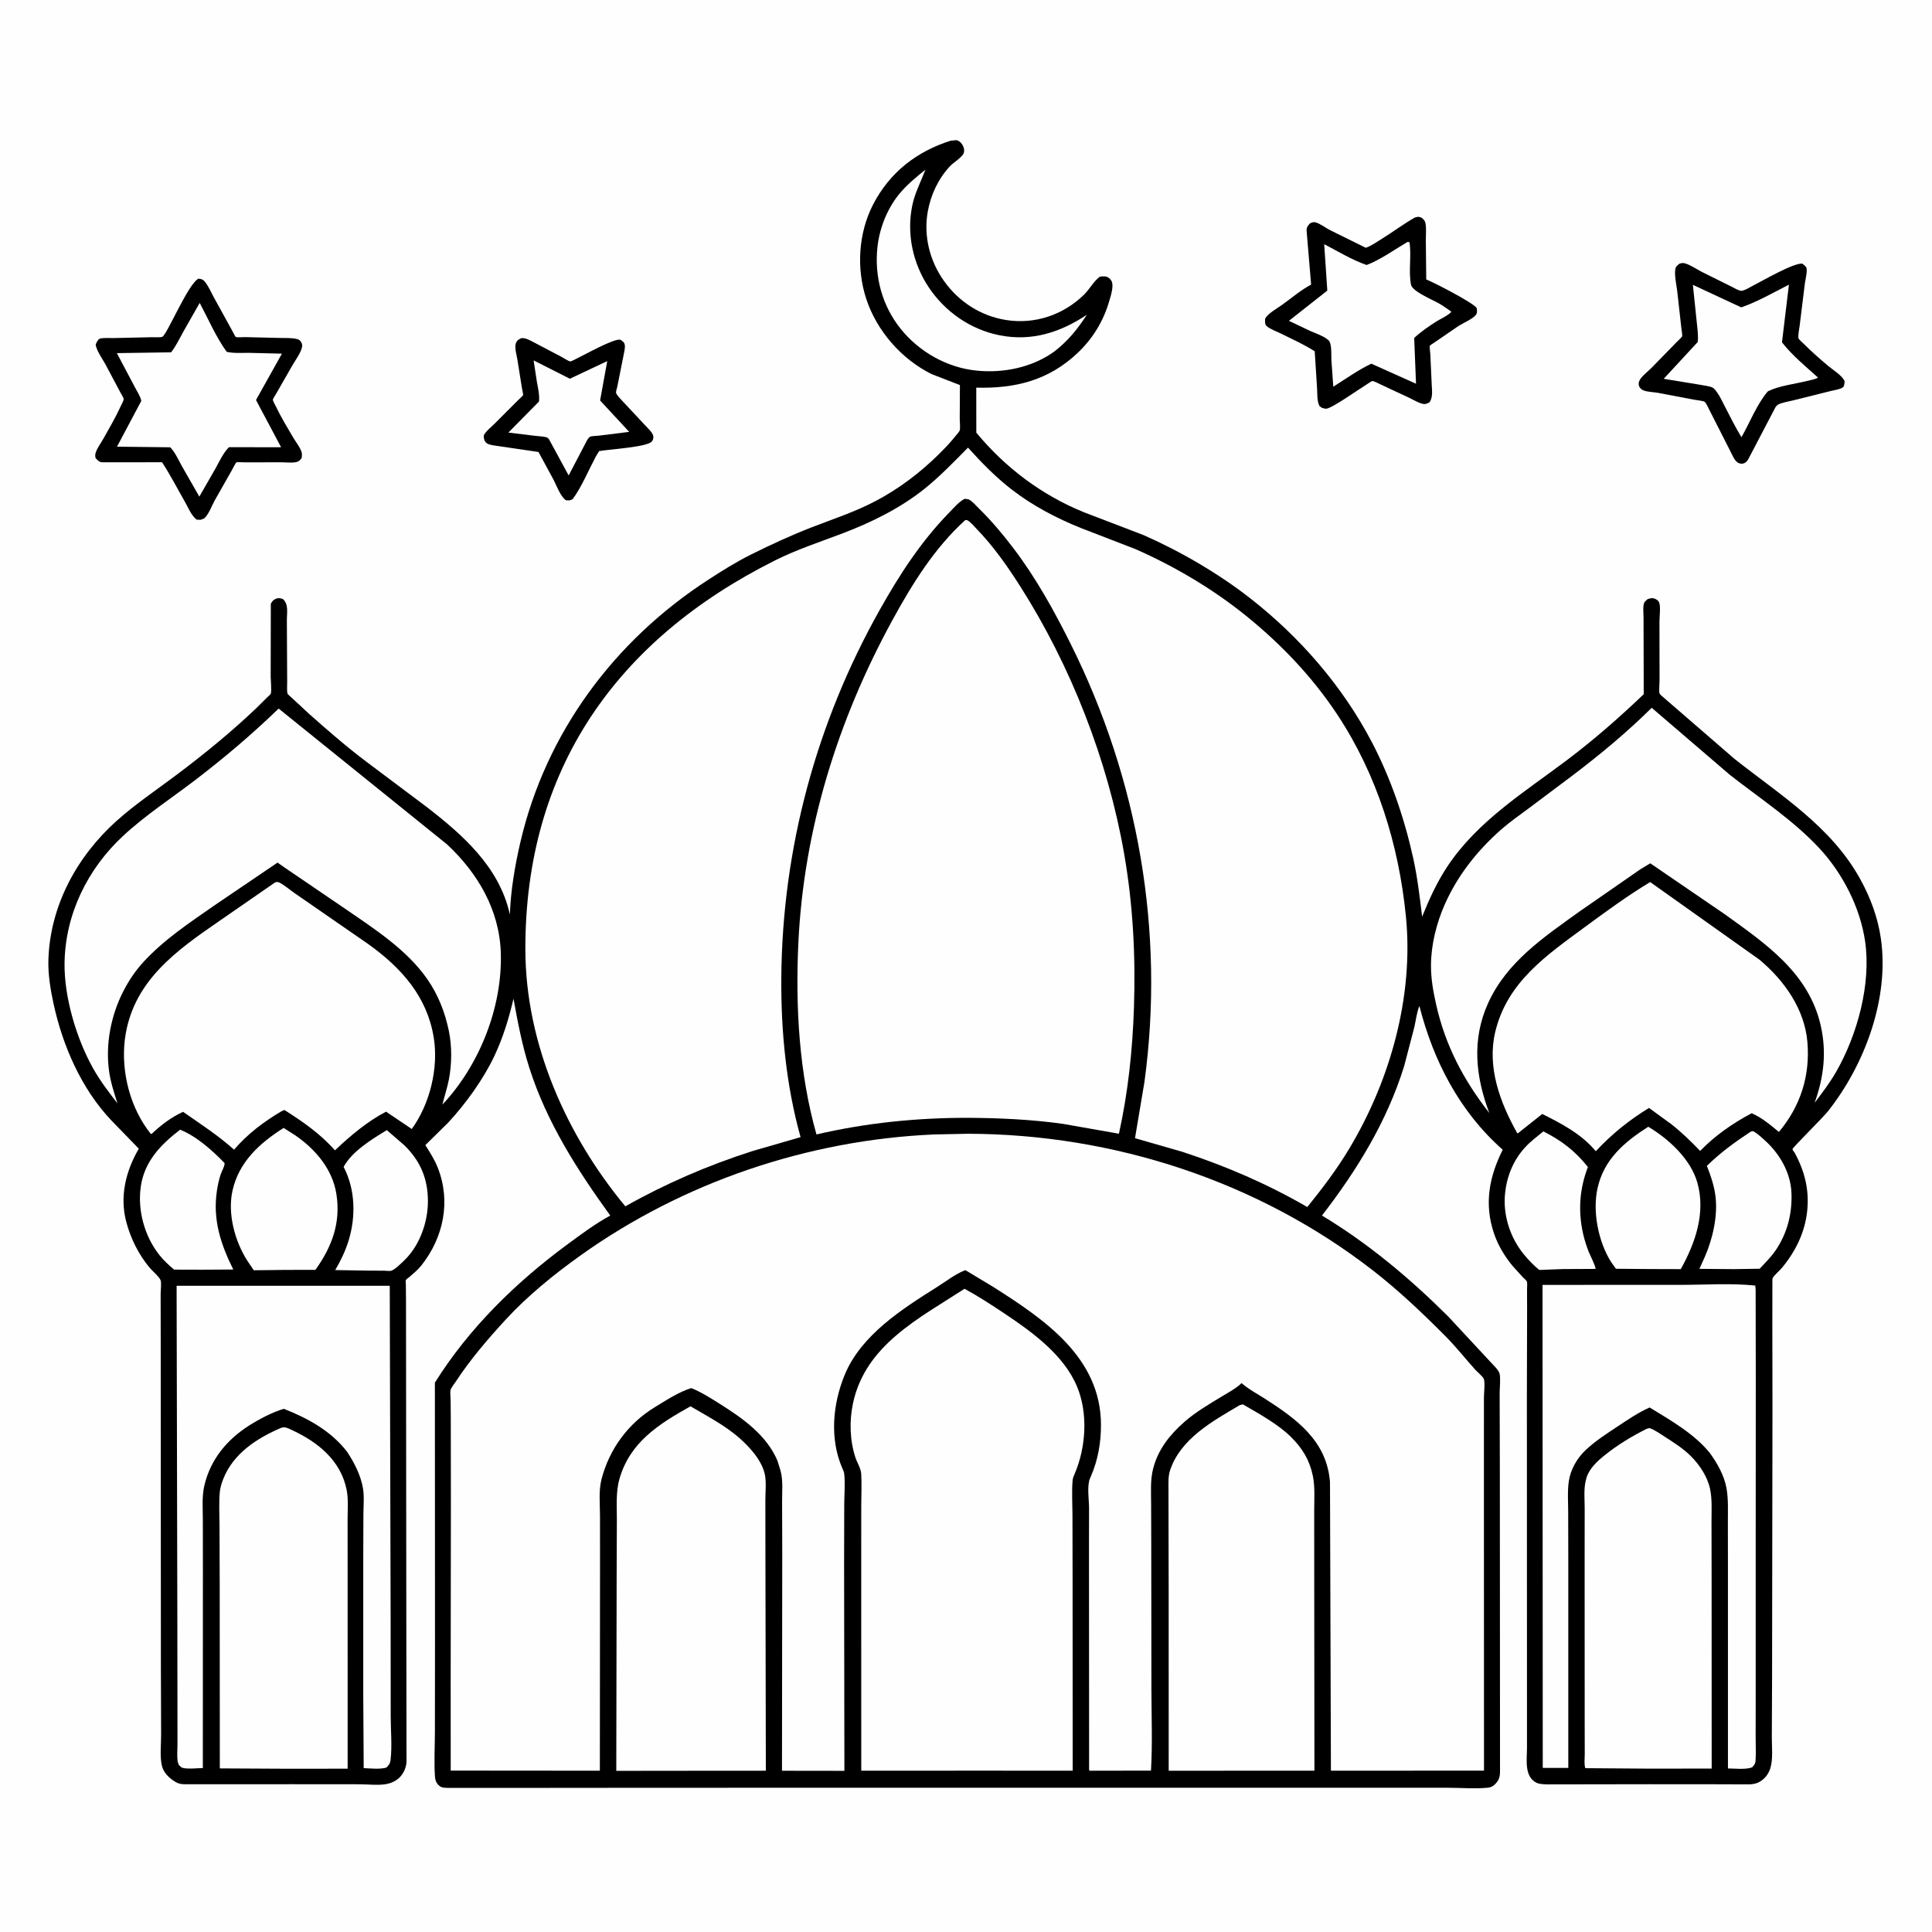 <svg version="1.1" xmlns="http://www.w3.org/2000/svg" style="display: block;" viewBox="0 0 2048 2048" width="1024" height="1024">
<path transform="translate(0,0)" fill="rgb(254,254,254)" d="M -0 -0 L 2048 0 L 2048 2048 L -0 2048 L -0 -0 z"/>
<path transform="translate(0,0)" fill="rgb(0,0,0)" d="M 552.487 358.5 C 556.998 357.89 561.446 360.605 565.331 362.573 L 595.893 378.66 C 598.014 379.768 602.203 382.707 604.413 383.105 C 605.439 383.29 610.421 380.526 611.65 379.939 C 619.665 376.111 650.467 358.793 657.5 360.068 C 659.704 361.437 661.722 362.664 662.261 365.5 C 662.889 368.812 661.53 373.517 660.946 376.857 L 654.458 409.436 C 654.215 410.62 652.758 415.411 653.033 416.394 C 653.771 419.042 658.619 423.825 660.592 425.952 L 683.861 450.838 C 686.496 453.723 691.369 457.976 692.355 461.705 C 692.976 464.055 692.434 466.098 690.943 468 C 686.296 473.929 644.906 476.378 635.101 478.172 L 631.5 484.104 C 623.798 498.646 616.734 515.858 607.083 529.114 C 604.199 530.503 603.05 530.648 600 530.295 C 594.269 526.639 589.947 514.775 586.939 508.819 L 570.81 479.109 L 522.391 472.01 C 518.969 471.245 515.818 470.834 513.996 467.561 C 513.15 466.043 512.312 462.619 513.118 460.997 C 514.992 457.227 520.164 453.217 523.256 450.126 L 549.528 423.845 C 550.465 422.901 554.208 419.732 554.47 418.867 C 554.777 417.85 553.48 412.752 553.283 411.467 L 548.406 380.866 C 547.629 376.341 545.14 367.84 546.976 363.5 C 548.261 360.463 549.834 359.956 552.487 358.5 z"/>
<path transform="translate(0,0)" fill="rgb(254,254,254)" d="M 565.669 382.042 L 604.078 401.464 L 643.697 382.791 L 636.128 424.52 L 666.968 457.803 L 634.688 461.824 C 632.73 462.068 627.033 462.129 625.5 462.969 C 624.333 463.608 623.663 464.893 622.745 465.856 L 602.796 504.011 L 581.889 465.507 C 581.787 465.38 580.483 463.956 580.05 463.81 C 576.274 462.534 570.689 462.453 566.676 461.929 L 538.901 458.538 L 571.323 425.679 C 572.152 418.947 570.325 411.315 569.116 404.732 L 565.669 382.042 z"/>
<path transform="translate(0,0)" fill="rgb(0,0,0)" d="M 1780.3 279.5 C 1782.22 278.912 1784.01 278.577 1786 279.137 C 1791.93 280.809 1798.3 285.232 1803.82 288.121 L 1835.34 303.79 C 1837.67 304.908 1843.28 308.229 1845.64 308.303 C 1848.9 308.406 1855.76 304.064 1858.69 302.574 C 1868.04 297.825 1901.89 278.16 1910.7 279.5 C 1911.65 280.412 1914.13 282.231 1914.66 283.294 C 1916.29 286.557 1913.77 296.616 1913.27 300.227 L 1907.73 345.128 C 1907.4 347.744 1905.73 356.438 1906.51 358.693 C 1906.93 359.933 1911.21 363.621 1912.27 364.686 C 1920.3 372.724 1929.03 380.383 1937.71 387.704 C 1942.81 392.006 1952.66 397.907 1955.31 404 C 1955.27 405.804 1955.18 409.203 1953.65 410.5 C 1951.1 412.659 1944.38 413.553 1940.97 414.408 L 1900.44 424.512 C 1896.11 425.611 1888.25 426.802 1884.5 429.076 C 1883.54 429.657 1882.95 430.692 1882.17 431.5 L 1853.12 487 C 1851.68 489.415 1849.8 491.221 1846.87 491.5 C 1844.95 491.682 1843.06 491.099 1841.56 489.963 C 1838.13 487.366 1836.02 481.585 1833.98 477.799 L 1812.36 435.253 C 1811.04 432.816 1808.93 427.737 1807.01 425.967 C 1805.9 424.94 1797.47 423.998 1795.67 423.666 L 1757 416.334 C 1752.52 415.573 1746.53 415.528 1742.34 413.874 C 1740.66 413.212 1739.87 412.663 1738.72 411.35 C 1736.73 409.073 1736.64 405.899 1738 403.204 C 1740.28 398.7 1747 393.632 1750.65 389.974 L 1777.42 362.517 C 1778.66 361.205 1782.52 357.909 1783.12 356.414 C 1783.56 355.335 1782.39 348.799 1782.24 347.205 L 1777.92 308.505 C 1777.05 301.605 1774.88 292.321 1775.86 285.5 C 1776.31 282.324 1778.06 281.443 1780.3 279.5 z"/>
<path transform="translate(0,0)" fill="rgb(254,254,254)" d="M 1794.52 301.953 L 1845.8 325.827 C 1862.7 320.048 1880.31 309.86 1896.34 301.757 L 1888.97 362.888 C 1899.83 376.838 1914.11 388.464 1927.21 400.283 C 1923.78 402.319 1919.13 402.914 1915.26 403.882 C 1902.62 407.043 1886.25 408.891 1874.78 414.467 L 1873.89 414.927 C 1862.38 428.468 1854.86 447.988 1846.03 463.437 C 1839.73 453.215 1834.36 442.356 1828.85 431.696 C 1826.01 426.217 1823.33 420.169 1819.64 415.214 C 1818.48 413.652 1816.93 411.483 1815.07 410.69 C 1811.37 409.113 1805.98 408.698 1802 407.844 L 1763.6 401.551 L 1799.7 362.502 C 1800.43 355.566 1799.29 348.057 1798.59 341.122 L 1794.52 301.953 z"/>
<path transform="translate(0,0)" fill="rgb(0,0,0)" d="M 1499.96 230.5 L 1503.5 229.765 C 1505.28 230.144 1506.56 230.332 1507.94 231.6 C 1509.46 232.993 1510.47 234.137 1510.94 236.196 C 1512.19 241.687 1511.38 249.052 1511.44 254.832 L 1511.87 296.22 C 1520.61 299.763 1562.44 321.251 1565.43 326.687 C 1565.68 329.58 1566.24 331.683 1564.17 334.188 C 1560.88 338.161 1550.82 342.576 1546.29 345.411 L 1521.09 362.658 C 1520.22 363.274 1515.92 365.968 1515.73 366.461 C 1515.21 367.854 1516.12 373.797 1516.21 375.55 L 1517.67 407.476 C 1517.93 414.044 1519.1 420.628 1515.5 426.327 C 1512.87 427.797 1511.11 428.755 1508 428.037 C 1503.42 426.981 1498.16 423.724 1493.83 421.703 L 1463.3 407.439 C 1461.41 406.577 1456.49 403.853 1454.73 403.933 C 1453.76 403.977 1449.59 406.999 1448.61 407.591 C 1441.03 412.168 1412.54 432.486 1406 433.242 C 1404.89 433.371 1402.69 432.654 1401.5 432.444 L 1398.75 430.5 C 1395.93 425.33 1396.5 417.111 1396.13 411.276 L 1393.64 372.349 C 1382.26 365.103 1369.79 359.507 1357.71 353.544 C 1353.25 351.341 1346.45 348.927 1342.75 345.715 C 1340.44 343.702 1341.14 340.853 1341.05 338 C 1343.67 332.455 1353.73 326.95 1358.75 323.373 C 1369.1 315.989 1378.58 307.708 1389.84 301.682 L 1385.07 244.861 C 1384.82 240.974 1386.29 239.353 1388.73 236.68 C 1390.78 235.909 1392.05 235.12 1394.28 235.663 C 1399.27 236.876 1404.94 241.373 1409.68 243.827 L 1447.78 262.665 C 1453.64 260.62 1458.86 256.847 1464.13 253.599 C 1476.18 246.17 1487.69 237.461 1499.96 230.5 z"/>
<path transform="translate(0,0)" fill="rgb(254,254,254)" d="M 1491.96 256.5 L 1494.11 256.688 C 1496.39 271.37 1492.89 287.406 1495.75 301.83 C 1497.16 308.958 1518.42 317.724 1524.92 321.409 C 1529.62 324.071 1534.05 327.266 1538.47 330.373 C 1536.61 333.61 1526.36 338.38 1522.82 340.651 C 1514.47 346 1506.36 351.471 1499.1 358.252 L 1501.04 406.782 L 1453.68 385.522 C 1439.64 392.157 1426.5 401.65 1413.34 409.92 L 1411.32 381.588 C 1411.1 376.072 1411.66 368.681 1409.96 363.5 C 1409.28 361.438 1408.37 360.666 1406.69 359.409 C 1401.54 355.545 1394.84 353.479 1389 350.883 L 1366.3 340.106 L 1407 308.042 L 1403.71 258.863 C 1418.17 266.338 1433.3 275.625 1448.67 280.914 C 1463.41 275.324 1478.28 264.554 1491.96 256.5 z"/>
<path transform="translate(0,0)" fill="rgb(0,0,0)" d="M 210.167 295.5 L 210.758 295.457 C 213.783 295.7 215.35 296.38 217.287 298.763 C 220.927 303.239 223.746 309.86 226.549 314.971 L 246.207 350.657 C 246.786 351.663 249.17 356.69 249.993 357.177 C 251.169 357.872 258.015 357.318 259.84 357.354 L 296.584 358.23 C 302.252 358.419 309.604 357.961 315.013 359.455 C 316.659 359.91 317.758 360.602 318.81 362.022 C 320.316 364.056 320.646 366.104 320.024 368.5 C 318.416 374.7 313.608 381.131 310.313 386.668 L 292.868 417.112 C 292.202 418.33 289.309 422.63 289.238 423.778 C 289.175 424.801 291.802 429.532 292.333 430.639 C 297.821 442.094 304.46 453.083 310.913 464.02 C 313.522 468.442 318.875 475.228 319.883 480 C 320.256 481.762 320.023 483.731 319.794 485.5 C 318.339 487.449 316.992 489.082 314.484 489.718 C 309.608 490.953 303.158 490.036 298.087 490.04 L 259.462 490.111 C 258.179 490.113 251.388 489.664 250.602 490.125 C 249.745 490.627 246.76 496.726 246.076 497.903 L 227.392 530.858 C 224.833 535.611 220.59 546.451 216.5 549.444 C 215.581 550.116 213.614 550.593 212.5 551.036 L 208.5 550.843 C 202.935 546.756 199.607 538.245 196.215 532.313 C 188.127 518.165 180.696 503.661 171.786 489.999 L 109.081 490.064 C 105.067 490.009 103.808 488.2 101.251 485.5 C 101.036 483.978 100.788 482.53 101.139 481 C 102.298 475.944 106.991 469.658 109.609 465.011 C 115.947 453.766 122.582 442.361 127.943 430.631 C 128.561 429.28 131.183 424.461 131.137 423.164 C 131.087 421.703 127.869 416.595 127.099 415.057 L 111.491 385.691 C 108.4 380.213 103.616 373.583 101.942 367.58 C 101.431 365.748 101.265 366.021 101.797 364.369 C 102.18 363.184 104.189 359.593 105.5 359.106 C 108.954 357.823 116.201 358.448 119.952 358.377 L 160.92 357.455 C 163.869 357.355 169.295 357.892 171.994 357.07 C 176.639 355.655 199.24 301.227 210.167 295.5 z"/>
<path transform="translate(0,0)" fill="rgb(254,254,254)" d="M 211.687 321.095 C 220.851 338.247 228.935 357.27 240.347 372.975 C 248.012 374.697 256.467 373.977 264.304 374.028 L 298.844 374.897 L 271.368 424.028 L 297.965 474.101 L 242.695 474.04 C 236.563 480.221 232.708 488.907 228.508 496.467 L 211.299 526.44 L 192.718 493.935 C 189.33 487.895 185.887 480.018 181.219 474.988 C 180.261 473.955 180.632 474.167 179.428 474.137 L 124.03 473.488 L 149.78 424.973 C 149.016 420.436 145.507 415.294 143.379 411.188 L 123.869 374.333 L 181.426 373.464 C 186.533 366.837 190.19 359.169 194.208 351.855 L 211.687 321.095 z"/>
<path transform="translate(0,0)" fill="rgb(0,0,0)" d="M 1007.88 149.116 L 1013.5 148.588 C 1016.27 148.929 1018.41 150.733 1019.89 153 C 1021.58 155.586 1022.6 158.868 1021.69 161.956 C 1020.34 166.537 1010.47 172.421 1006.93 176.261 C 994.483 189.756 986.597 206.532 983.423 224.558 C 978.87 250.417 985.648 276.901 1000.87 298.125 C 1016.6 320.063 1039.7 334.951 1066.43 339.219 C 1096.86 344.076 1127.18 333.883 1149.15 312.32 C 1155.14 306.452 1159.34 298.026 1166 293.217 C 1169.61 292.864 1173.08 292.399 1176.02 295.067 C 1178.56 297.376 1179.3 299.671 1179.25 303 C 1179.19 308.615 1177.2 314.441 1175.64 319.793 C 1169.6 340.537 1158.37 358.812 1142.74 373.737 C 1111.94 403.154 1076.3 412.027 1034.88 410.921 L 1034.93 458.642 C 1065.75 495.873 1104.51 525.04 1149.41 543.172 L 1212.15 567.196 C 1251.26 584.423 1291.62 607.885 1325.3 634.211 C 1377.93 675.363 1423.01 727.192 1454.1 786.465 C 1474.04 824.479 1488.65 867.15 1497.92 909.033 C 1502.51 929.745 1504.98 950.698 1507.51 971.733 C 1514.85 953.539 1523.27 935.112 1534.1 918.74 C 1566.11 870.396 1615.6 839.975 1661 805.772 C 1689.54 784.267 1716.61 760.584 1742.42 735.887 L 1742.22 654.659 C 1742.23 650.708 1741.26 641.764 1743.12 638.5 C 1743.73 637.435 1745.58 636.053 1746.5 635.135 C 1748.59 634.469 1750.91 633.653 1753.11 634.293 C 1755.25 634.916 1757.61 636.21 1758.64 638.338 C 1760.58 642.375 1759.12 653.882 1759.09 658.558 L 1759.2 721.52 C 1759.21 724.23 1758.34 733.66 1759.24 735.233 C 1760.09 736.71 1763.04 738.932 1764.34 740.127 L 1838.37 804.219 C 1887.29 843.035 1941.25 875.952 1972.14 932.28 C 1982.81 951.74 1990.53 972.47 1993.75 994.502 C 2003.05 1058.09 1976.79 1128.67 1937.67 1178.05 C 1932.29 1184.85 1901.05 1215.64 1900.24 1217.91 C 1899.74 1219.29 1901.65 1220.49 1902.34 1221.78 C 1913.13 1241.74 1918.11 1261.37 1915.64 1284.19 C 1913.18 1306.81 1903.15 1326.85 1888.75 1344.2 C 1886.6 1346.79 1880.1 1352.28 1879.05 1355.02 C 1878.67 1356.03 1878.86 1358.07 1878.8 1359.22 L 1878.75 1405.09 L 1878.89 1491.4 L 1878.47 1777.84 L 1878.2 1841.16 C 1878.15 1851.43 1879.67 1864.82 1876.6 1874.51 C 1874.5 1881.13 1870.02 1886.66 1863.67 1889.6 C 1860.71 1890.97 1857.37 1891.38 1854.14 1891.51 L 1817.5 1891.39 L 1747.86 1891.34 L 1639.88 1891.51 C 1636.42 1891.38 1631.97 1891.32 1628.83 1889.82 C 1615.41 1883.42 1618.71 1864.61 1618.67 1852.58 L 1618.56 1477.21 L 1618.79 1388.8 L 1618.72 1367.02 C 1618.7 1364.68 1619.17 1360.77 1618.63 1358.64 C 1618.35 1357.55 1615.23 1354.9 1614.4 1354.05 L 1603.56 1342.11 C 1594.97 1331.7 1588 1320.25 1583.67 1307.42 C 1573.14 1276.23 1578.53 1247.51 1592.95 1218.76 C 1547.39 1178.59 1519.39 1124.57 1504.64 1066.42 C 1501.84 1072.9 1500.9 1081.68 1499.28 1088.69 L 1488.45 1130.16 C 1470.31 1188.6 1438.53 1240.41 1401.34 1288.52 C 1450.47 1318.08 1494.45 1355.03 1535.02 1395.37 L 1579.26 1442.97 C 1582.11 1446.22 1588.55 1452.02 1589.56 1455.94 C 1590.93 1461.31 1589.66 1471.11 1589.69 1476.84 L 1589.89 1554.52 L 1590.08 1877.08 C 1590.1 1883.34 1589.15 1887.25 1584.48 1891.65 C 1582.43 1893.58 1580.32 1894.71 1577.49 1895 C 1563.89 1896.4 1548.9 1895.13 1535.18 1895.1 L 1448.99 1895.08 L 1162.5 1895.06 L 694.801 1895.12 L 547.592 1895.25 L 474.085 1895.22 C 471.229 1895.12 468.271 1895.11 465.927 1893.24 C 465.662 1893.03 464.508 1891.92 464.295 1891.69 C 462.19 1889.42 461.31 1886.53 461.093 1883.5 C 459.989 1868.07 460.996 1851.89 461.014 1836.4 L 461.109 1741.18 L 460.997 1465.66 C 497.164 1407.82 547.051 1359.17 601.746 1318.91 C 616.563 1308.01 630.725 1297.41 646.901 1288.54 C 611.822 1240.08 579.361 1189.32 561.083 1131.86 C 553.461 1107.89 548.79 1083.38 544.329 1058.67 C 539.421 1079.6 533.375 1099.53 524.211 1119.07 C 512.604 1143.82 493.591 1170.15 474.948 1190.19 L 450.877 1213.87 C 455.709 1221.53 460.642 1229.19 463.986 1237.63 C 478.156 1273.42 470.292 1311.58 446.675 1341.43 C 443.131 1345.91 438.565 1349.63 434.293 1353.4 C 433.324 1354.26 430.614 1356.09 430.183 1357.01 C 429.811 1357.8 430.222 1361.11 430.233 1362.27 L 430.381 1379.89 L 430.689 1693.87 L 430.837 1810.57 L 430.921 1867.5 C 430.776 1870.91 429.829 1874.31 428.369 1877.38 C 425.153 1884.16 419.582 1888.37 412.5 1890.49 C 403.613 1893.15 390.416 1891.4 380.936 1891.4 L 310.818 1891.34 L 195.012 1891.36 C 191.746 1891.23 189.06 1890.74 186.22 1889.05 C 179.836 1885.26 173.601 1879.62 171.728 1872.2 C 169.241 1862.35 170.83 1849.22 170.785 1838.96 L 170.547 1766.38 L 170.372 1424.04 L 170.277 1371.92 C 170.275 1368.42 171.301 1359.99 170.27 1357.17 C 168.907 1353.43 161.158 1346.94 158.399 1343.6 C 146.773 1329.53 138.315 1312.47 133.74 1294.84 C 126.744 1267.88 133.422 1241.21 147.144 1217.66 L 117.858 1187.5 C 86.275 1154.08 66.526 1108.81 56.814 1064.27 C 53.531 1049.21 50.803 1032.67 51.304 1017.21 C 53.15 960.136 81.359 908.101 123.42 870.331 C 143.77 852.057 166.747 836.808 188.522 820.359 C 217.268 798.646 245.412 775.732 271.5 750.859 L 283.405 739.076 C 284.183 738.29 286.559 736.326 286.978 735.446 C 288.11 733.064 286.943 720.68 286.935 717.337 L 287.08 640 C 288.633 637.287 289.532 635.955 292.5 634.716 C 295.242 633.571 297.376 634.082 300 635.068 C 306.034 640.681 304.119 649.129 304.089 656.79 L 304.424 723.232 C 304.496 725.928 303.917 733.087 304.833 735.305 C 305.265 736.35 307.981 738.443 308.888 739.337 L 327.494 756.592 C 347.386 774.257 367.299 791.62 388.585 807.614 L 451.889 855.109 C 490.343 884.817 528.756 918.513 540.192 968.114 L 540.493 969.465 C 541.301 944.145 545.92 917.131 551.672 892.508 C 578.776 776.48 651.142 679.195 750.659 614.636 C 765.305 605.134 780.022 595.86 795.663 588.051 C 816.819 577.488 838.346 567.554 860.392 558.989 C 883.21 550.123 905.583 542.896 927.448 531.5 C 952.498 518.444 975.374 501.127 995.422 481.279 C 1001.59 475.168 1007.67 468.813 1013.06 461.996 C 1014.03 460.761 1016.85 457.795 1017.29 456.41 C 1018.15 453.699 1017.34 447.28 1017.36 444.249 L 1017.56 408.186 L 987.68 396.629 C 955.671 380.778 929.521 350.933 918.315 316.982 C 907.62 284.579 909.893 246.884 925.657 216.518 C 943.26 182.608 971.774 160.527 1007.88 149.116 z"/>
<path transform="translate(0,0)" fill="rgb(254,254,254)" d="M 1636.02 1199.32 C 1655.43 1209.12 1669.75 1220.09 1683.24 1237.09 C 1674.42 1260.13 1672.72 1283.3 1678.07 1307.5 C 1679.48 1313.88 1681.54 1320.22 1683.83 1326.33 C 1685.04 1329.53 1691.89 1342.94 1691.33 1345.09 L 1657.14 1345.25 L 1631.64 1346.2 C 1625.59 1341.2 1620.17 1335.58 1615.21 1329.5 C 1600.69 1311.74 1593.07 1287.9 1595.43 1264.99 C 1597.31 1246.73 1604.35 1229.52 1616.91 1215.97 C 1622.59 1209.85 1629.57 1204.62 1636.02 1199.32 z"/>
<path transform="translate(0,0)" fill="rgb(254,254,254)" d="M 1855.96 1199.5 L 1858.51 1199.07 C 1863.13 1201.75 1867.14 1205.51 1871.09 1209.1 C 1886.58 1223.18 1898.08 1242.95 1899 1264.23 C 1899.96 1286.39 1894.61 1307.33 1882.05 1325.7 C 1877.33 1332.6 1871.01 1338.77 1865.33 1344.91 L 1837.62 1345.33 L 1801.43 1345.03 L 1807.29 1332.09 C 1815.55 1313.09 1821.06 1288.91 1818.49 1268.17 C 1817.08 1256.79 1813.55 1246.52 1809.37 1235.9 C 1823.8 1221.65 1839.13 1210.68 1855.96 1199.5 z"/>
<path transform="translate(0,0)" fill="rgb(254,254,254)" d="M 410.059 1197.98 L 429.107 1214.5 C 445.974 1231.27 453.663 1249.97 453.606 1273.68 C 453.553 1295.4 445.026 1319.69 429.449 1335.16 C 426.253 1338.33 418.877 1345.7 414.806 1347.04 C 413.221 1347.56 409.209 1347.01 407.432 1347 L 389.024 1346.89 L 355.344 1346.33 C 361.097 1336.58 366.186 1325.97 369.513 1315.14 C 377.35 1289.62 376.719 1260.86 364.252 1236.99 C 373.034 1220.45 394.612 1207.36 410.059 1197.98 z"/>
<path transform="translate(0,0)" fill="rgb(254,254,254)" d="M 190.902 1197.55 C 208.41 1204.44 225.029 1219.54 238.009 1232.83 C 238.585 1235.47 234.997 1241.7 234.035 1244.59 C 232.067 1250.51 230.793 1256.35 229.893 1262.5 C 225.431 1293 233.904 1318.84 247.299 1345.74 L 214.766 1345.93 L 184.545 1345.85 C 178.814 1341.02 173.435 1336.06 168.785 1330.15 C 153.175 1310.32 145.709 1283.08 149.199 1258.1 C 152.946 1231.28 170.264 1213.39 190.902 1197.55 z"/>
<path transform="translate(0,0)" fill="rgb(254,254,254)" d="M 981.027 179.83 C 976.219 192.474 969.945 204.086 967.117 217.506 C 960.83 247.342 967.512 279.084 984.403 304.42 C 1001.96 330.762 1029.05 349.498 1060.19 355.534 C 1093.89 362.068 1124.26 352.276 1152.09 333.651 C 1142.11 349.08 1132.46 360.964 1117.89 372.421 C 1094.41 389.465 1064.12 395.696 1035.5 392.896 C 1004.23 389.837 974.612 373.221 954.983 348.861 C 935.148 324.245 926.803 293.459 930.099 262.168 C 932.278 241.482 940.938 219.93 954.541 204.082 C 962.383 194.946 971.695 187.361 981.027 179.83 z"/>
<path transform="translate(0,0)" fill="rgb(254,254,254)" d="M 1747.2 1194.4 C 1768.97 1207.36 1792.28 1228.72 1799.32 1253.84 C 1808.24 1285.63 1797.13 1317.71 1781.68 1345.33 L 1749.03 1345.24 L 1712.95 1344.95 L 1707.65 1337.5 C 1694.2 1316 1687.94 1284.07 1693.5 1259.35 C 1700.36 1228.82 1721.91 1210.59 1747.2 1194.4 z"/>
<path transform="translate(0,0)" fill="rgb(254,254,254)" d="M 300.654 1195.65 L 313.479 1203.83 C 334.597 1218.53 352.347 1239.34 356.555 1265.49 C 361.468 1296.02 351.901 1321.7 334.331 1346.1 L 302.66 1346.15 L 269.027 1346.53 L 262.324 1336.65 C 248.94 1315.85 241.011 1286.62 246.471 1262.08 C 253.221 1231.76 275.192 1211.77 300.654 1195.65 z"/>
<path transform="translate(0,0)" fill="rgb(254,254,254)" d="M 1745.74 1514.5 L 1748.52 1513.82 C 1754.32 1515.86 1759.58 1519.7 1764.72 1523.01 C 1774.41 1529.25 1784.34 1535.47 1792.5 1543.69 C 1801.8 1553.05 1809.96 1565.3 1812.74 1578.36 C 1815.11 1589.52 1814.21 1601.89 1814.27 1613.27 L 1814.37 1671.22 L 1814.45 1874.75 L 1749.5 1874.84 L 1680.5 1874.34 C 1679.08 1870.19 1679.91 1863.99 1679.9 1859.55 L 1679.83 1822.37 L 1679.78 1656.46 L 1679.83 1599.33 C 1679.85 1590.47 1678.84 1579.84 1680.59 1571.25 L 1680.87 1570 L 1681.88 1565.95 C 1685.21 1556.21 1693.18 1548.95 1700.96 1542.67 C 1714.69 1531.57 1729.99 1522.4 1745.74 1514.5 z"/>
<path transform="translate(0,0)" fill="rgb(254,254,254)" d="M 298.176 1513.5 L 300.578 1512.98 C 303.742 1512.86 307.768 1515.14 310.628 1516.48 C 323.56 1522.58 335.966 1530.24 346.12 1540.37 C 357.129 1551.36 364.546 1564.3 367.514 1579.63 C 369.43 1589.53 368.456 1600.59 368.465 1610.68 L 368.502 1665.5 L 368.526 1874.88 L 305.5 1874.95 L 233.022 1874.57 L 232.896 1678.59 L 232.685 1616.22 C 232.643 1604.93 231.967 1593.24 232.954 1582 C 233.379 1577.15 234.904 1572.18 236.693 1567.67 C 247.468 1540.55 272.448 1524.5 298.176 1513.5 z"/>
<path transform="translate(0,0)" fill="rgb(254,254,254)" d="M 187.213 1363.01 L 413.158 1363.01 L 414.088 1717.1 L 414.171 1819.55 C 414.178 1834.26 415.755 1851.02 414.027 1865.5 C 413.529 1869.67 412.273 1870.95 409.5 1873.76 C 402.154 1875.75 393.154 1874.56 385.529 1874.3 L 385.065 1795.47 L 385.067 1653.11 L 385.235 1604.39 C 385.29 1595.82 386.217 1585.99 384.759 1577.55 C 382.389 1563.84 375.522 1550.41 367.925 1538.92 C 350.771 1516.73 326.471 1503.54 300.879 1493.39 C 288.751 1496.99 275.378 1504.01 264.666 1510.74 C 240.739 1525.78 223.053 1547.04 216.604 1574.83 C 213.946 1586.28 214.979 1598.89 215.019 1610.61 L 215.084 1663.59 L 215.012 1874.21 C 208.961 1874.27 198.706 1875.59 193 1873.84 C 192.228 1873.6 190.45 1871.74 189.729 1871.15 C 189.029 1869.53 188.461 1868.27 188.24 1866.5 C 187.567 1861.1 188.106 1854.94 188.129 1849.47 L 188.113 1818.44 L 187.98 1710.78 L 187.213 1363.01 z"/>
<path transform="translate(0,0)" fill="rgb(254,254,254)" d="M 1314.18 1489.5 L 1317.5 1488.67 C 1334.28 1498.45 1354.69 1509.59 1368.5 1523.25 C 1380.54 1535.17 1388.18 1547.65 1391.65 1564.39 C 1394.11 1576.3 1393.1 1589.42 1393.11 1601.56 L 1393.14 1660.67 L 1393.34 1877.03 L 1318.5 1877.03 L 1238.87 1877.04 L 1238.84 1686.1 L 1238.68 1604.63 L 1238.64 1578.5 C 1238.64 1571.98 1238.22 1564.98 1240.29 1558.71 C 1251.45 1524.99 1285.32 1506.6 1314.18 1489.5 z"/>
<path transform="translate(0,0)" fill="rgb(254,254,254)" d="M 1635.15 1362.04 L 1781.7 1362 C 1807.5 1362.01 1835.02 1360.05 1860.64 1362.75 L 1861.05 1367 L 1861.2 1460.52 L 1861.12 1636.36 L 1861.12 1791.33 L 1861.06 1842 C 1861.04 1850.06 1861.53 1858.48 1860.95 1866.5 C 1860.71 1869.85 1859.46 1871.09 1857.26 1873.5 C 1849.93 1876.05 1839.5 1874.68 1831.7 1874.62 L 1831.69 1666.96 L 1831.62 1613.42 C 1831.59 1601.48 1832.27 1588.95 1830.08 1577.16 C 1827.57 1563.65 1820.34 1551.06 1812.37 1540.06 C 1795.7 1519.62 1770.92 1505.63 1748.68 1491.98 C 1736.71 1497.28 1725.58 1504.9 1714.68 1512.11 C 1702.95 1519.87 1690.73 1527.74 1680.5 1537.46 C 1671.63 1545.88 1664.92 1557.73 1663.05 1569.88 C 1661.43 1580.41 1662.33 1592.03 1662.35 1602.68 L 1662.46 1660.41 L 1662.46 1874.04 L 1635.39 1874.07 L 1635.15 1362.04 z"/>
<path transform="translate(0,0)" fill="rgb(254,254,254)" d="M 731.942 1490.75 C 752.932 1503.12 773.133 1513.19 790.638 1530.83 C 799.377 1539.63 808.306 1550.83 810.841 1563.34 C 812.457 1571.32 811.323 1581.84 811.316 1590.06 L 811.375 1644.15 L 811.823 1877.03 L 734.5 1877.08 L 653.284 1877.17 L 653.675 1669.02 L 653.905 1611.4 C 653.977 1596.95 652.636 1581.73 656.637 1567.74 C 667.806 1528.67 698.513 1509.47 731.942 1490.75 z"/>
<path transform="translate(0,0)" fill="rgb(254,254,254)" d="M 291.451 935.5 L 292.738 935.014 C 292.833 934.995 294.821 935.013 295 935.082 C 300.271 937.123 307.263 943.389 312.128 946.662 L 390.454 1000.84 C 425.412 1025.85 452.834 1056.36 459.815 1100.05 C 464.985 1132.41 455.666 1170.34 436.487 1196.79 L 409.259 1178.42 C 389.488 1188.65 371.104 1204.16 355.05 1219.42 C 339.437 1201.71 321.232 1189.21 301.5 1176.62 L 298.519 1177.9 C 279.593 1189.1 262.426 1201.94 248.125 1218.71 C 231.042 1203.4 212.714 1191.66 194.065 1178.58 C 181.431 1184.43 170.821 1192.42 160.788 1201.96 L 159.743 1201.84 L 156.004 1196.86 C 135.83 1168.78 127.318 1129.79 133.249 1095.83 C 143.209 1038.8 187.259 1007.46 231.784 976.785 L 291.451 935.5 z"/>
<path transform="translate(0,0)" fill="rgb(254,254,254)" d="M 1749.25 935.016 L 1865.03 1017.25 C 1891.34 1039.21 1912.88 1069.53 1915.9 1104.44 C 1919 1140.14 1908.6 1172.63 1885.71 1199.92 C 1876.57 1192.38 1867.83 1184.88 1856.87 1180.07 C 1837.04 1190.51 1817.76 1203.89 1802.24 1220.03 C 1792.4 1209.78 1782.53 1200.24 1771.33 1191.43 L 1748.02 1174.46 C 1726.71 1187.53 1708.59 1202.1 1691.6 1220.35 C 1676.57 1202.19 1655.54 1191.2 1634.84 1180.85 L 1608.96 1201.4 L 1608.25 1201.03 C 1590.11 1168.77 1576.08 1131.06 1585.06 1093.72 C 1597.81 1040.71 1639.61 1012.5 1680.85 982.104 C 1703 965.78 1725.7 949.246 1749.25 935.016 z"/>
<path transform="translate(0,0)" fill="rgb(254,254,254)" d="M 1750.88 750.287 L 1833.6 821.281 C 1865.56 846.34 1901.03 869.466 1928.74 899.345 C 1953.22 925.734 1971.82 961.926 1977.06 997.613 C 1983.71 1042.89 1968.9 1096.94 1946.33 1136.29 C 1939.72 1147.81 1931.59 1158.45 1923.58 1169.02 C 1933.27 1141.84 1936.46 1115.8 1930.11 1087.44 C 1917.54 1031.33 1871.58 1000.28 1828 968.905 L 1749.35 915.136 L 1738.67 921.602 L 1673.82 966.587 C 1636.4 993.505 1597.19 1019.77 1577.47 1063.34 C 1559.92 1102.11 1564.12 1141.07 1578.7 1179.79 C 1551.51 1145.04 1532.08 1108.24 1522.38 1064.92 C 1519.26 1050.95 1516.85 1037.65 1516.9 1023.3 C 1516.99 1001.48 1522.68 978.741 1531.48 958.803 C 1545.1 927.925 1566.16 901.442 1591.41 879.243 C 1600.47 871.273 1610.38 864.398 1620.05 857.205 L 1666.61 822.298 C 1695.98 800.04 1724.71 776.248 1750.88 750.287 z"/>
<path transform="translate(0,0)" fill="rgb(254,254,254)" d="M 295.362 751.116 L 473.878 895.089 C 506.492 925.506 529.462 964.608 530.884 1010.11 C 532.675 1067.45 508.345 1129.1 469.029 1170.87 C 471.081 1161.92 474.152 1153.2 475.875 1144.17 C 478.972 1127.94 479.174 1109.33 475.864 1093.12 C 471.836 1073.39 464.53 1054.57 452.984 1037.97 C 431.43 1006.99 397.673 985.168 366.996 964.1 L 301.086 919.22 L 294.202 914.38 L 226.645 960.199 C 200.781 978.209 173.977 995.986 152.46 1019.29 C 143.65 1028.84 136.622 1039.28 130.702 1050.82 C 117.535 1076.48 111.588 1107.34 115.692 1135.98 C 117.339 1147.47 120.989 1158.54 124.501 1169.56 C 115.411 1157.92 106.413 1146.11 99.115 1133.24 C 81.188 1101.61 67.862 1057.05 68.426 1020.69 C 69.227 969.093 92.695 921.25 130.378 886.188 C 154.005 864.204 181.537 846.313 207.131 826.737 C 238.121 803.033 267.339 778.241 295.362 751.116 z"/>
<path transform="translate(0,0)" fill="rgb(254,254,254)" d="M 1022.47 1366.15 C 1037.09 1374.12 1051.12 1383.27 1064.97 1392.51 C 1094.18 1411.98 1127.79 1436.36 1141.72 1469.87 C 1153.52 1498.24 1151.23 1534.12 1139.27 1562.13 C 1138.24 1564.54 1137.19 1566.85 1136.98 1569.5 C 1136.03 1581.21 1136.79 1593.54 1136.86 1605.3 L 1136.98 1667.44 L 1137.09 1877 L 1029.5 1876.97 L 912.963 1877.03 L 912.938 1664.37 L 912.956 1596.13 C 912.95 1584.9 913.612 1573.18 912.899 1562 C 912.551 1556.56 908.536 1550.35 906.811 1545.11 C 900.838 1526.95 900.23 1506.47 904.154 1487.83 C 917.175 1425.98 973.875 1397.7 1022.47 1366.15 z"/>
<path transform="translate(0,0)" fill="rgb(254,254,254)" d="M 1022.98 551.5 L 1024.93 551.212 C 1028.79 553.118 1032.51 557.837 1035.56 560.98 C 1053.03 579.01 1067.83 600.13 1081.3 621.251 C 1135.22 705.815 1174.37 806.064 1191.62 904.9 C 1201.07 958.995 1203.89 1013.86 1202.02 1068.68 C 1200.5 1113.35 1195.81 1158.09 1186.1 1201.78 L 1127 1191.38 C 1093.66 1186.65 1058.92 1185.1 1025.29 1184.93 C 971.276 1184.95 918.148 1190.3 865.489 1202.57 C 847.007 1137.14 843.129 1067.19 846.293 999.611 C 851.937 879.075 888.222 762.985 945.942 657.475 C 966.958 619.058 990.331 581.235 1022.98 551.5 z"/>
<path transform="translate(0,0)" fill="rgb(254,254,254)" d="M 1026.13 474.502 C 1040.48 490.447 1055.44 505.772 1072.44 518.922 C 1094.84 536.242 1120.18 549.455 1146.38 559.96 L 1203.5 582.012 C 1244.84 600.201 1285.66 624.32 1320.79 652.713 C 1357.99 682.783 1391.23 717.601 1417.65 757.573 C 1459.8 821.368 1482.71 895.333 1490.29 971.069 C 1498.81 1056.04 1473.77 1145.14 1430.18 1217.74 C 1417.04 1239.63 1401.84 1259.7 1385.78 1279.51 C 1343.6 1255.07 1299.62 1236.11 1253.3 1220.95 L 1203.15 1206.53 L 1213.15 1146.96 C 1234.93 987.583 1206.59 826.24 1134.99 682.619 C 1117.34 647.221 1098.04 612.381 1074.04 580.852 C 1062.79 566.075 1051.04 552.086 1037.77 539.064 C 1034.84 536.185 1030.37 530.889 1026.68 529.36 C 1025.65 528.937 1023.65 528.949 1022.5 528.792 C 1016.21 532.134 1010.97 538.448 1006.03 543.521 C 976.142 574.258 953.758 608.827 932.814 646.027 C 865.414 765.745 829.152 899.65 828.214 1037.03 C 827.829 1093.5 833.428 1150.9 848.638 1205.42 L 798 1220.06 C 751.215 1234.98 705.634 1254.63 662.866 1278.76 C 600.266 1203.27 557.217 1106.23 556.908 1007.04 C 556.311 815.54 653.622 678.131 821.521 594.086 C 845.222 582.222 869.135 574.565 893.79 565.156 C 924.173 553.56 954.399 538.644 979.894 518.246 C 996.454 504.997 1011.2 489.522 1026.13 474.502 z"/>
<path transform="translate(0,0)" fill="rgb(254,254,254)" d="M 990.225 1202.57 L 1026.15 1201.83 C 1180.31 1202.2 1333.62 1252.08 1455.6 1346.94 C 1482.78 1368.07 1508.08 1392.09 1532.33 1416.5 C 1543.35 1427.59 1553.06 1439.93 1563.49 1451.56 C 1565.6 1453.92 1572.14 1459.43 1572.96 1461.79 C 1574.34 1465.73 1573.02 1477 1573.03 1481.58 L 1573.01 1563.23 L 1573.1 1876.97 L 1410.83 1876.99 L 1409.85 1570.96 C 1406.35 1527.44 1374.92 1504.61 1341.03 1482.79 C 1333.05 1477.66 1324.46 1473.25 1317.23 1467.06 L 1316.17 1466.14 C 1310.08 1471.96 1302.38 1475.93 1295.22 1480.28 C 1281.55 1488.58 1267.58 1496.7 1255.5 1507.28 C 1239.96 1520.88 1227.53 1536.57 1222.35 1556.9 C 1219.3 1568.86 1220.17 1581.31 1220.23 1593.55 L 1220.37 1638.67 L 1220.55 1790.59 C 1220.6 1819.25 1221.77 1848.34 1220.09 1876.92 L 1155.02 1877.04 L 1154.5 1876.15 L 1154.37 1639.79 L 1154.44 1598.16 C 1154.36 1589.23 1152.06 1574.78 1155.56 1566.8 L 1156.32 1565.15 C 1163.9 1547.74 1167.08 1529.54 1167.08 1510.63 C 1167.1 1438.85 1106.8 1398.44 1052.5 1363.95 L 1023.38 1346.43 L 1022.23 1346.83 C 1012.3 1350.84 1002.7 1358.35 993.588 1364.1 C 956.327 1387.57 912.756 1415.19 895.361 1457.53 C 882.633 1488.51 879.32 1525.23 892.943 1556.5 C 893.827 1558.53 894.716 1560.24 894.944 1562.5 C 895.989 1572.83 894.995 1584.26 894.93 1594.68 L 894.781 1657.75 L 895.096 1877.16 L 828.941 1877.07 L 829.216 1645.65 L 829.061 1591.47 C 829.027 1581.21 830.137 1569.72 827.583 1559.75 L 827.107 1558 L 824.116 1548.43 C 812.844 1521.51 787.451 1503.52 763.542 1488.48 C 753.708 1482.29 743.623 1475.8 732.826 1471.44 C 719.913 1475.28 705.811 1484.58 694.265 1491.6 C 665.894 1508.83 645.979 1535.98 637.654 1567.95 C 634.471 1580.17 636.012 1594.14 636.026 1606.74 L 636.049 1662.28 L 635.871 1877.02 L 477.779 1876.89 L 477.73 1785.26 L 477.962 1592.35 L 477.852 1505.24 L 477.679 1484.24 C 477.645 1481.07 477.032 1476.66 477.55 1473.59 C 477.901 1471.51 481.873 1466.49 483.155 1464.53 C 498.641 1440.96 516.671 1419.97 535.696 1399.23 C 559.175 1373.65 587.415 1350.76 615.643 1330.63 C 724.462 1253.02 856.702 1208.37 990.225 1202.57 z"/>
</svg>